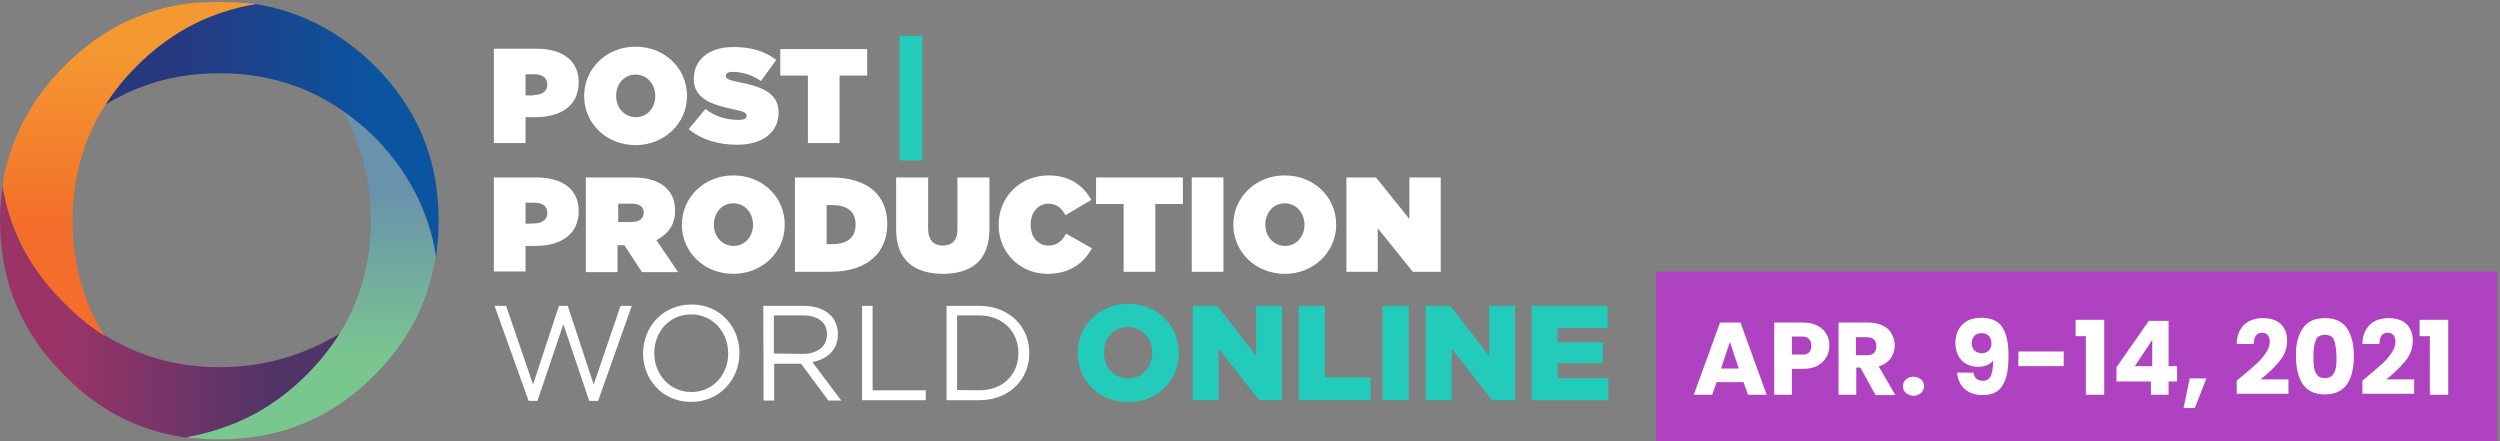 <svg xmlns="http://www.w3.org/2000/svg" xmlns:xlink="http://www.w3.org/1999/xlink" x="0px" y="0px" viewBox="0 0 734 129.6" style="enable-background:new 0 0 734 129.6;" xml:space="preserve">
<rect x="0" y="0" width="734" height="129.6" fill="#808080" stroke="none"/>
<style type="text/css">
	.st0{fill:url(#SVGID_1_);}
	.st1{fill:url(#SVGID_2_);}
	.st2{fill:url(#SVGID_3_);}
	.st3{fill:url(#SVGID_4_);}
	.st4{fill:#23CBBA;}
	.st5{fill:#FFFFFF;}
	.st6{fill:#AE42C1;}
</style>
<g id="Layer_2">
</g>
<g id="Layer_1">
	<g transform="matrix( 1, 0, 0, 1, 0,0) ">
		<g>
			<g id="Layer2_2_MEMBER_0_MEMBER_0_MEMBER_0_FILL_1_">
				
					<linearGradient id="SVGID_1_" gradientUnits="userSpaceOnUse" x1="-495.563" y1="2779.501" x2="-556.584" y2="2779.501" gradientTransform="matrix(1 0 0 1 576 -2688.201)">
					<stop offset="0" style="stop-color:#513467"></stop>
					<stop offset="1" style="stop-color:#9A3467"></stop>
				</linearGradient>
				<path class="st0" d="M64.9,125.8c9.3-3.1,17.7-8.3,25.2-15.8c3.7-3.7,6.9-7.7,9.6-12c-10.9,6.5-22.6,9.8-35.2,9.8      c-12.4,0-23.6-3.1-33.8-9.4c-4.3-2.7-8.2-5.9-11.8-9.6C11.6,81.7,6.4,73.6,3.4,64.7c-1.2-3.5-2.1-7-2.6-10.6      C0.3,57.6,0,61.1,0,64.7s0.3,7.1,0.8,10.6c2,13.3,8.1,25,18.2,35c10.1,10.3,22,16.3,35.8,18.2C58.3,127.8,61.7,126.9,64.9,125.8      z"></path>
				
					<linearGradient id="SVGID_2_" gradientUnits="userSpaceOnUse" x1="-484.7" y1="2744.163" x2="-484.7" y2="2793.998" gradientTransform="matrix(1 0 0 1 576 -2688.201)">
					<stop offset="0" style="stop-color:#6993AC"></stop>
					<stop offset="1" style="stop-color:#7AC68F"></stop>
				</linearGradient>
				<path class="st1" d="M64.3,129c3.7,0,7.3-0.3,10.8-0.8c13.2-2,24.8-8,34.8-18s16-21.6,18-35c-0.5-3.7-1.4-7.3-2.6-10.6      c-3.1-8.9-8.2-17-15.4-24.4c-2.9-2.9-6.1-5.5-9.4-7.8c5.6,9.6,8.4,20.3,8.4,32.2c0,12.4-3.1,23.5-9.2,33.4      c-2.7,4.3-5.9,8.3-9.6,12c-7.5,7.5-15.8,12.7-25.2,15.8c-3.2,1.1-6.6,1.9-10.2,2.6C57.8,128.8,61,129,64.3,129z"></path>
				
					<linearGradient id="SVGID_3_" gradientUnits="userSpaceOnUse" x1="-526.474" y1="2726.451" x2="-465.753" y2="2726.451" gradientTransform="matrix(1 0 0 1 576 -2688.201)">
					<stop offset="0" style="stop-color:#27387F"></stop>
					<stop offset="1" style="stop-color:#0B54A0"></stop>
				</linearGradient>
				<path class="st2" d="M75.1,1.2c-3.3,0.5-6.6,1.3-9.8,2.4C56,6.7,47.6,11.9,40.1,19.4c-3.6,3.6-6.6,7.4-9.1,11.3      c9.9-6.1,21-9.2,33.4-9.2c12.5,0,23.8,3.1,33.8,9.4c0.8,0.5,1.6,1.1,2.4,1.6c3.3,2.3,6.5,4.9,9.4,7.8      c7.2,7.3,12.3,15.4,15.4,24.4c1.2,3.3,2.1,6.9,2.6,10.6c0.5-3.5,0.8-7,0.8-10.6s-0.3-7.1-0.8-10.6c-2-13.2-8-24.8-18-34.8      C99.9,9.4,88.3,3.3,75.1,1.2z"></path>
				
					<linearGradient id="SVGID_4_" gradientUnits="userSpaceOnUse" x1="-538.1" y1="2754.693" x2="-538.1" y2="2701.962" gradientTransform="matrix(1 0 0 1 576 -2688.201)">
					<stop offset="0" style="stop-color:#F36E2A"></stop>
					<stop offset="1" style="stop-color:#F49931"></stop>
				</linearGradient>
				<path class="st3" d="M65.3,3.6c3.2-1.1,6.5-1.9,9.8-2.4C71.6,0.8,68,0.6,64.3,0.6c-3.1,0-6.1,0.1-9,0.4      c-14,1.9-26.1,8-36.4,18.4c-10,10-16,21.6-18.2,34.8c0.5,3.6,1.4,7.1,2.6,10.6c3.1,8.9,8.3,17,15.6,24.2      c3.6,3.7,7.5,6.9,11.8,9.6c-6.3-10-9.4-21.2-9.4-33.8s3.2-24,9.6-34c2.5-4,5.6-7.8,9.2-11.4C47.6,11.9,56,6.6,65.3,3.6z"></path>
			</g>
		</g>
	</g>
	<g>
		<path class="st4" d="M331.2,118.1c-2.1,0-4.1-0.4-5.9-1.1s-3.4-1.8-4.7-3.1c-1.3-1.3-2.4-2.8-3.1-4.6s-1.1-3.6-1.1-5.6v-0.1    c0-2,0.4-3.8,1.1-5.6s1.8-3.3,3.1-4.6c1.3-1.3,2.9-2.3,4.8-3.1c1.8-0.8,3.8-1.1,5.9-1.1s4.1,0.4,5.9,1.1c1.8,0.8,3.4,1.8,4.7,3.1    c1.3,1.3,2.4,2.8,3.1,4.6s1.1,3.6,1.1,5.6v0.1c0,2-0.4,3.8-1.1,5.6c-0.8,1.8-1.8,3.3-3.1,4.6c-1.3,1.3-2.9,2.3-4.8,3.1    C335.3,117.7,333.4,118.1,331.2,118.1z M331.3,111.1c1.1,0,2-0.2,2.9-0.6s1.6-0.9,2.2-1.6s1.1-1.5,1.4-2.4s0.5-1.8,0.5-2.9v-0.1    c0-1-0.2-2-0.5-2.9s-0.8-1.7-1.5-2.4c-0.6-0.7-1.4-1.2-2.3-1.6s-1.8-0.6-2.9-0.6s-2,0.2-2.9,0.6s-1.6,0.9-2.2,1.6    s-1.1,1.5-1.4,2.4s-0.5,1.8-0.5,2.9v0.1c0,1,0.2,2,0.5,2.9s0.8,1.7,1.5,2.4c0.6,0.7,1.4,1.2,2.2,1.6    C329.1,110.9,330.2,111.1,331.3,111.1z"></path>
		<path class="st4" d="M350.2,89.8h7.2l11.4,14.7V89.8h7.6v27.7h-6.7l-11.9-15.2v15.2h-7.6V89.8z"></path>
		<path class="st4" d="M381.3,89.8h7.7v21h13.4v6.7h-21.1V89.8z"></path>
		<path class="st4" d="M405.9,89.8h7.7v27.7h-7.7V89.8z"></path>
		<path class="st4" d="M418.6,89.8h7.2l11.4,14.7V89.8h7.6v27.7h-6.7l-11.9-15.2v15.2h-7.6V89.8z"></path>
		<path class="st4" d="M449.7,89.8H472v6.5h-14.7v4.2h13.3v6.1h-13.3v4.4h14.9v6.5h-22.5L449.7,89.8L449.7,89.8z"></path>
	</g>
	<path class="st4" d="M264.1,10.5h6.7v36.6h-6.7V10.5z"></path>
	<g>
		<path class="st5" d="M145,14.3h12.5c7.4,0,12.4,3.3,12.4,9.8v0.1c0,6.7-5.1,10.2-12.6,10.2h-3V42H145V14.3L145,14.3z M156.7,27.9    c2.4,0,4-1.1,4-3v-0.1c0-2-1.5-3-3.9-3h-2.5V28h2.4V27.9z"></path>
		<path class="st5" d="M171.5,28.2L171.5,28.2c0-8.1,6.6-14.5,15.1-14.5s15.1,6.3,15.1,14.4v0.1c0,8-6.6,14.4-15.1,14.4    S171.5,36.3,171.5,28.2z M192.4,28.2L192.4,28.2c0-3.4-2.3-6.3-5.8-6.3s-5.7,2.9-5.7,6.2v0.1c0,3.3,2.3,6.2,5.8,6.2    S192.4,31.5,192.4,28.2z"></path>
		<path class="st5" d="M202.2,37.9l4.9-5.9c3,2.3,6.4,3.2,9.7,3.2c1.7,0,2.4-0.4,2.4-1.2v-0.1c0-0.8-0.9-1.2-3.8-1.8    c-6.2-1.3-11.7-3-11.7-8.9v-0.1c0-5.3,4.1-9.3,11.7-9.3c5.3,0,9.3,1.3,12.5,3.8l-4.5,6.2c-2.6-1.9-5.7-2.7-8.3-2.7    c-1.4,0-2,0.5-2,1.1v0.1c0,0.8,0.8,1.2,3.7,1.8c7.1,1.3,11.8,3.4,11.8,8.9v0.1c0,5.8-4.8,9.4-12.2,9.4    C210.8,42.5,205.7,40.9,202.2,37.9z"></path>
		<path class="st5" d="M237.2,22.2h-8.1v-7.8h25.5v7.8h-8.1V42h-9.3L237.2,22.2L237.2,22.2z"></path>
		<path class="st5" d="M145,52.1h12.5c7.4,0,12.4,3.3,12.4,9.8V62c0,6.7-5.1,10.2-12.6,10.2h-3v7.5H145V52.1L145,52.1z M156.7,65.6    c2.4,0,4-1.1,4-3v-0.1c0-2-1.5-3-3.9-3h-2.5v6.2L156.7,65.6L156.7,65.6z"></path>
		<path class="st5" d="M172.2,52.1h13.5c4.9,0,8,1.2,10,3.2c1.7,1.7,2.5,3.7,2.5,6.6V62c0,4-2.1,6.8-5.5,8.5l6.4,9.4h-10.6l-5.2-7.9    h-2v7.9H172V52.1H172.2z M185.4,65.2c2.2,0,3.6-1,3.6-2.7v-0.1c0-1.8-1.4-2.6-3.5-2.6h-4v5.4H185.4z"></path>
		<path class="st5" d="M200.2,66L200.2,66c0-8.1,6.6-14.5,15.1-14.5s15.1,6.3,15.1,14.4V66c0,8-6.6,14.4-15.1,14.4    C206.7,80.4,200.2,74,200.2,66z M221.1,66L221.1,66c0-3.4-2.3-6.3-5.8-6.3s-5.7,2.9-5.7,6.2V66c0,3.3,2.3,6.2,5.8,6.2    S221.1,69.2,221.1,66z"></path>
		<path class="st5" d="M233.4,52.1H244c11,0,16.5,5.4,16.5,13.6v0.1c0,8.2-5.6,14-16.8,14h-10.3V52.1z M244.2,71.7    c4.2,0,7-1.7,7-5.7v-0.1c0-4-2.7-5.7-7-5.7h-1.5v11.5H244.2L244.2,71.7z"></path>
		<path class="st5" d="M263.1,67.3V52.1h9.4v15.1c0,3.4,1.8,4.9,4.3,4.9s4.3-1.3,4.3-4.7V52.1h9.4v15.1c0,9.5-5.5,13.2-13.8,13.2    C268.5,80.3,263.1,76.5,263.1,67.3z"></path>
		<path class="st5" d="M293.2,66L293.2,66c0-8.3,6.4-14.5,14.7-14.5c6.1,0,10.2,3,12.5,7.2l-7.6,4.5c-1-2-2.5-3.4-5-3.4    c-3.1,0-5.2,2.7-5.2,6.1V66c0,3.6,2.1,6.1,5.2,6.1c2.6,0,4.1-1.4,5.2-3.5l7.6,4.3c-2.3,4.1-6.2,7.5-13.1,7.5    C299.9,80.4,293.2,74.6,293.2,66z"></path>
		<path class="st5" d="M329.9,59.9h-8.1v-7.8h25.5v7.8h-8.1v19.9h-9.3V59.9z"></path>
		<path class="st5" d="M349.9,52.1h9.3v27.7h-9.3V52.1z"></path>
		<path class="st5" d="M362.1,66L362.1,66c0-8.1,6.6-14.5,15.1-14.5s15.1,6.3,15.1,14.4V66c0,8-6.6,14.4-15.1,14.4    S362.1,74,362.1,66z M383,66L383,66c0-3.4-2.3-6.3-5.8-6.3s-5.7,2.9-5.7,6.2V66c0,3.3,2.3,6.2,5.8,6.2S383,69.2,383,66z"></path>
		<path class="st5" d="M395.3,52.1h8.7l9.8,12.2V52.1h9.2v27.7h-8.2L404.5,67v12.8h-9.2V52.1z"></path>
		<path class="st5" d="M145.2,89.8h3.4l7.9,23.1l7.6-23.1h2.6l7.6,23.1l7.9-23.1h3.3l-9.9,27.9H173l-7.6-22.5l-7.6,22.5h-2.6    L145.2,89.8z"></path>
		<path class="st5" d="M188.8,103.8L188.8,103.8c0-7.7,5.7-14.4,14.2-14.4s14.1,6.6,14.1,14.2v0.1c0,7.6-5.7,14.3-14.2,14.3    C194.5,118,188.8,111.4,188.8,103.8z M213.8,103.8L213.8,103.8c0-6.4-4.6-11.5-10.9-11.5c-6.3,0-10.8,5.1-10.8,11.3v0.1    c0,6.3,4.6,11.4,10.9,11.4S213.8,110,213.8,103.8z"></path>
		<path class="st5" d="M224.1,89.8H236c3.4,0,6.1,1,7.9,2.8c1.3,1.3,2.1,3.3,2.1,5.5v0.1c0,4.6-3.2,7.3-7.5,8.1l8.5,11.3h-3.8    l-8-10.8h-7.9v10.8h-3.1L224.1,89.8L224.1,89.8z M235.7,103.9c4.2,0,7.1-2.1,7.1-5.7v-0.1c0-3.4-2.6-5.5-7.1-5.5h-8.5v11.2    L235.7,103.9L235.7,103.9z"></path>
		<path class="st5" d="M253.1,89.8h3.1v24.8h15.6v2.9h-18.7L253.1,89.8L253.1,89.8z"></path>
		<path class="st5" d="M277.9,89.8h9.6c8.7,0,14.7,6,14.7,13.8v0.1c0,7.8-6,13.8-14.7,13.8h-9.6V89.8z M287.5,114.6    c7,0,11.5-4.7,11.5-10.9v-0.1c0-6.1-4.5-11-11.5-11H281v21.9L287.5,114.6L287.5,114.6z"></path>
	</g>
	<rect x="486.2" y="79.7" class="st6" width="247" height="49.9"></rect>
	<g>
		<path class="st5" d="M511.9,112.2H504l-1.3,3.7h-5.4l7.7-21.2h6l7.7,21.2h-5.5L511.9,112.2z M510.5,108.2l-2.6-7.8l-2.6,7.8H510.5    z"></path>
		<path class="st5" d="M536.2,104.9c-0.6,1-1.4,1.8-2.6,2.5c-1.2,0.6-2.6,0.9-4.3,0.9h-3.2v7.6h-5.2V94.7h8.4c1.7,0,3.1,0.3,4.3,0.9    s2,1.4,2.6,2.4s0.9,2.2,0.9,3.5C537.1,102.8,536.8,103.9,536.2,104.9z M531.1,103.5c0.5-0.5,0.7-1.1,0.7-2s-0.2-1.5-0.7-2    s-1.2-0.7-2.2-0.7h-2.8v5.3h2.8C529.9,104.2,530.6,104,531.1,103.5z"></path>
		<path class="st5" d="M550.6,115.9l-4.4-8H545v8h-5.2V94.7h8.7c1.7,0,3.1,0.3,4.3,0.9s2.1,1.4,2.6,2.4s0.9,2.1,0.9,3.4    c0,1.4-0.4,2.7-1.2,3.8c-0.8,1.1-2,1.9-3.5,2.4l4.9,8.4h-5.9V115.9z M544.9,104.3h3.2c0.9,0,1.7-0.2,2.1-0.7    c0.5-0.5,0.7-1.1,0.7-2c0-0.8-0.2-1.4-0.7-1.9S549,99,548.1,99h-3.2V104.3z"></path>
		<path class="st5" d="M559.6,115.4c-0.6-0.5-0.9-1.2-0.9-2s0.3-1.5,0.9-2c0.6-0.5,1.3-0.8,2.2-0.8s1.6,0.3,2.2,0.8    c0.6,0.5,0.9,1.2,0.9,2s-0.3,1.4-0.9,2c-0.6,0.5-1.3,0.8-2.2,0.8C561,116.2,560.2,115.9,559.6,115.4z"></path>
		<path class="st5" d="M582.2,111.8c1.1,0,1.8-0.5,2.3-1.4c0.4-0.9,0.7-2.5,0.7-4.6c-0.4,0.6-1,1.1-1.8,1.4s-1.6,0.5-2.6,0.5    c-1.3,0-2.4-0.3-3.4-0.8s-1.8-1.3-2.4-2.4c-0.6-1.1-0.9-2.3-0.9-3.8s0.3-2.8,0.9-3.9c0.6-1.1,1.5-2,2.6-2.6s2.5-0.9,4-0.9    c3,0,5.1,0.9,6.3,2.8s1.8,4.6,1.8,8.2c0,2.6-0.2,4.8-0.7,6.5s-1.3,3-2.4,3.9c-1.1,0.9-2.6,1.3-4.6,1.3c-1.5,0-2.8-0.3-3.9-0.9    c-1.1-0.6-1.9-1.4-2.5-2.4s-0.9-2.1-1-3.3h4.8C579.7,111,580.6,111.8,582.2,111.8z M583.9,102.9c0.5-0.5,0.8-1.2,0.8-2.1    c0-1-0.3-1.7-0.8-2.2s-1.2-0.8-2.1-0.8s-1.6,0.3-2.1,0.8s-0.8,1.3-0.8,2.2c0,0.9,0.3,1.6,0.8,2.1s1.3,0.8,2.2,0.8    C582.8,103.7,583.4,103.4,583.9,102.9z"></path>
		<path class="st5" d="M605.9,103.2v4.3h-13.3v-4.3H605.9z"></path>
		<path class="st5" d="M609.4,98.7v-4.8h8.4v22h-5.4V98.7H609.4z"></path>
		<path class="st5" d="M621.4,112v-4.2l9.5-13.6h5.8v13.3h2.5v4.5h-2.5v3.9h-5.2V112H621.4z M631.9,99.8l-5.1,7.7h5.1V99.8z"></path>
		<path class="st5" d="M647.8,111.1l-3.4,8.7h-3.3l1.8-8.7H647.8z"></path>
		<path class="st5" d="M657.6,111c2-1.6,3.5-3,4.7-4c1.1-1,2.1-2.1,2.9-3.3c0.8-1.1,1.2-2.3,1.2-3.4c0-0.8-0.2-1.5-0.6-1.9    c-0.4-0.5-1-0.7-1.7-0.7c-0.8,0-1.4,0.3-1.8,0.9c-0.4,0.6-0.6,1.4-0.6,2.4h-5c0-1.7,0.4-3.1,1.1-4.3c0.7-1.1,1.6-2,2.7-2.5    c1.1-0.5,2.4-0.8,3.8-0.8c2.4,0,4.2,0.6,5.4,1.8c1.2,1.2,1.8,2.8,1.8,4.8c0,2.2-0.7,4.2-2.2,6s-3.3,3.6-5.6,5.4h8.2v4.2h-15.2    v-3.8C657.3,111.2,657.6,111,657.6,111z"></path>
		<path class="st5" d="M676.1,96.4c1.3-2,3.5-3,6.5-3s5.1,1,6.5,3c1.3,2,2,4.7,2,8.2s-0.7,6.3-2,8.2s-3.5,3-6.5,3s-5.1-1-6.5-3    c-1.3-2-2-4.7-2-8.2C674,101.1,674.7,98.4,676.1,96.4z M685.3,99.9c-0.4-1.1-1.4-1.6-2.7-1.6s-2.3,0.5-2.7,1.6s-0.7,2.7-0.7,4.7    c0,1.4,0.1,2.5,0.2,3.4c0.2,0.9,0.5,1.6,1,2.2s1.2,0.8,2.2,0.8s1.7-0.3,2.2-0.8c0.5-0.6,0.8-1.3,1-2.2c0.2-0.9,0.2-2,0.2-3.4    C685.9,102.6,685.7,101,685.3,99.9z"></path>
		<path class="st5" d="M694.5,111c2-1.6,3.5-3,4.7-4c1.1-1,2.1-2.1,2.9-3.3c0.8-1.1,1.2-2.3,1.2-3.4c0-0.8-0.2-1.5-0.6-1.9    c-0.4-0.5-1-0.7-1.7-0.7c-0.8,0-1.4,0.3-1.8,0.9c-0.4,0.6-0.6,1.4-0.6,2.4h-5c0-1.7,0.4-3.1,1.1-4.3c0.7-1.1,1.6-2,2.7-2.5    c1.1-0.5,2.4-0.8,3.8-0.8c2.4,0,4.2,0.6,5.4,1.8c1.2,1.2,1.8,2.8,1.8,4.8c0,2.2-0.7,4.2-2.2,6s-3.3,3.6-5.6,5.4h8.2v4.2h-15.2    v-3.8C694.2,111.2,694.5,111,694.5,111z"></path>
		<path class="st5" d="M710.4,98.7v-4.8h8.4v22h-5.4V98.7H710.4z"></path>
	</g>
</g>
</svg>